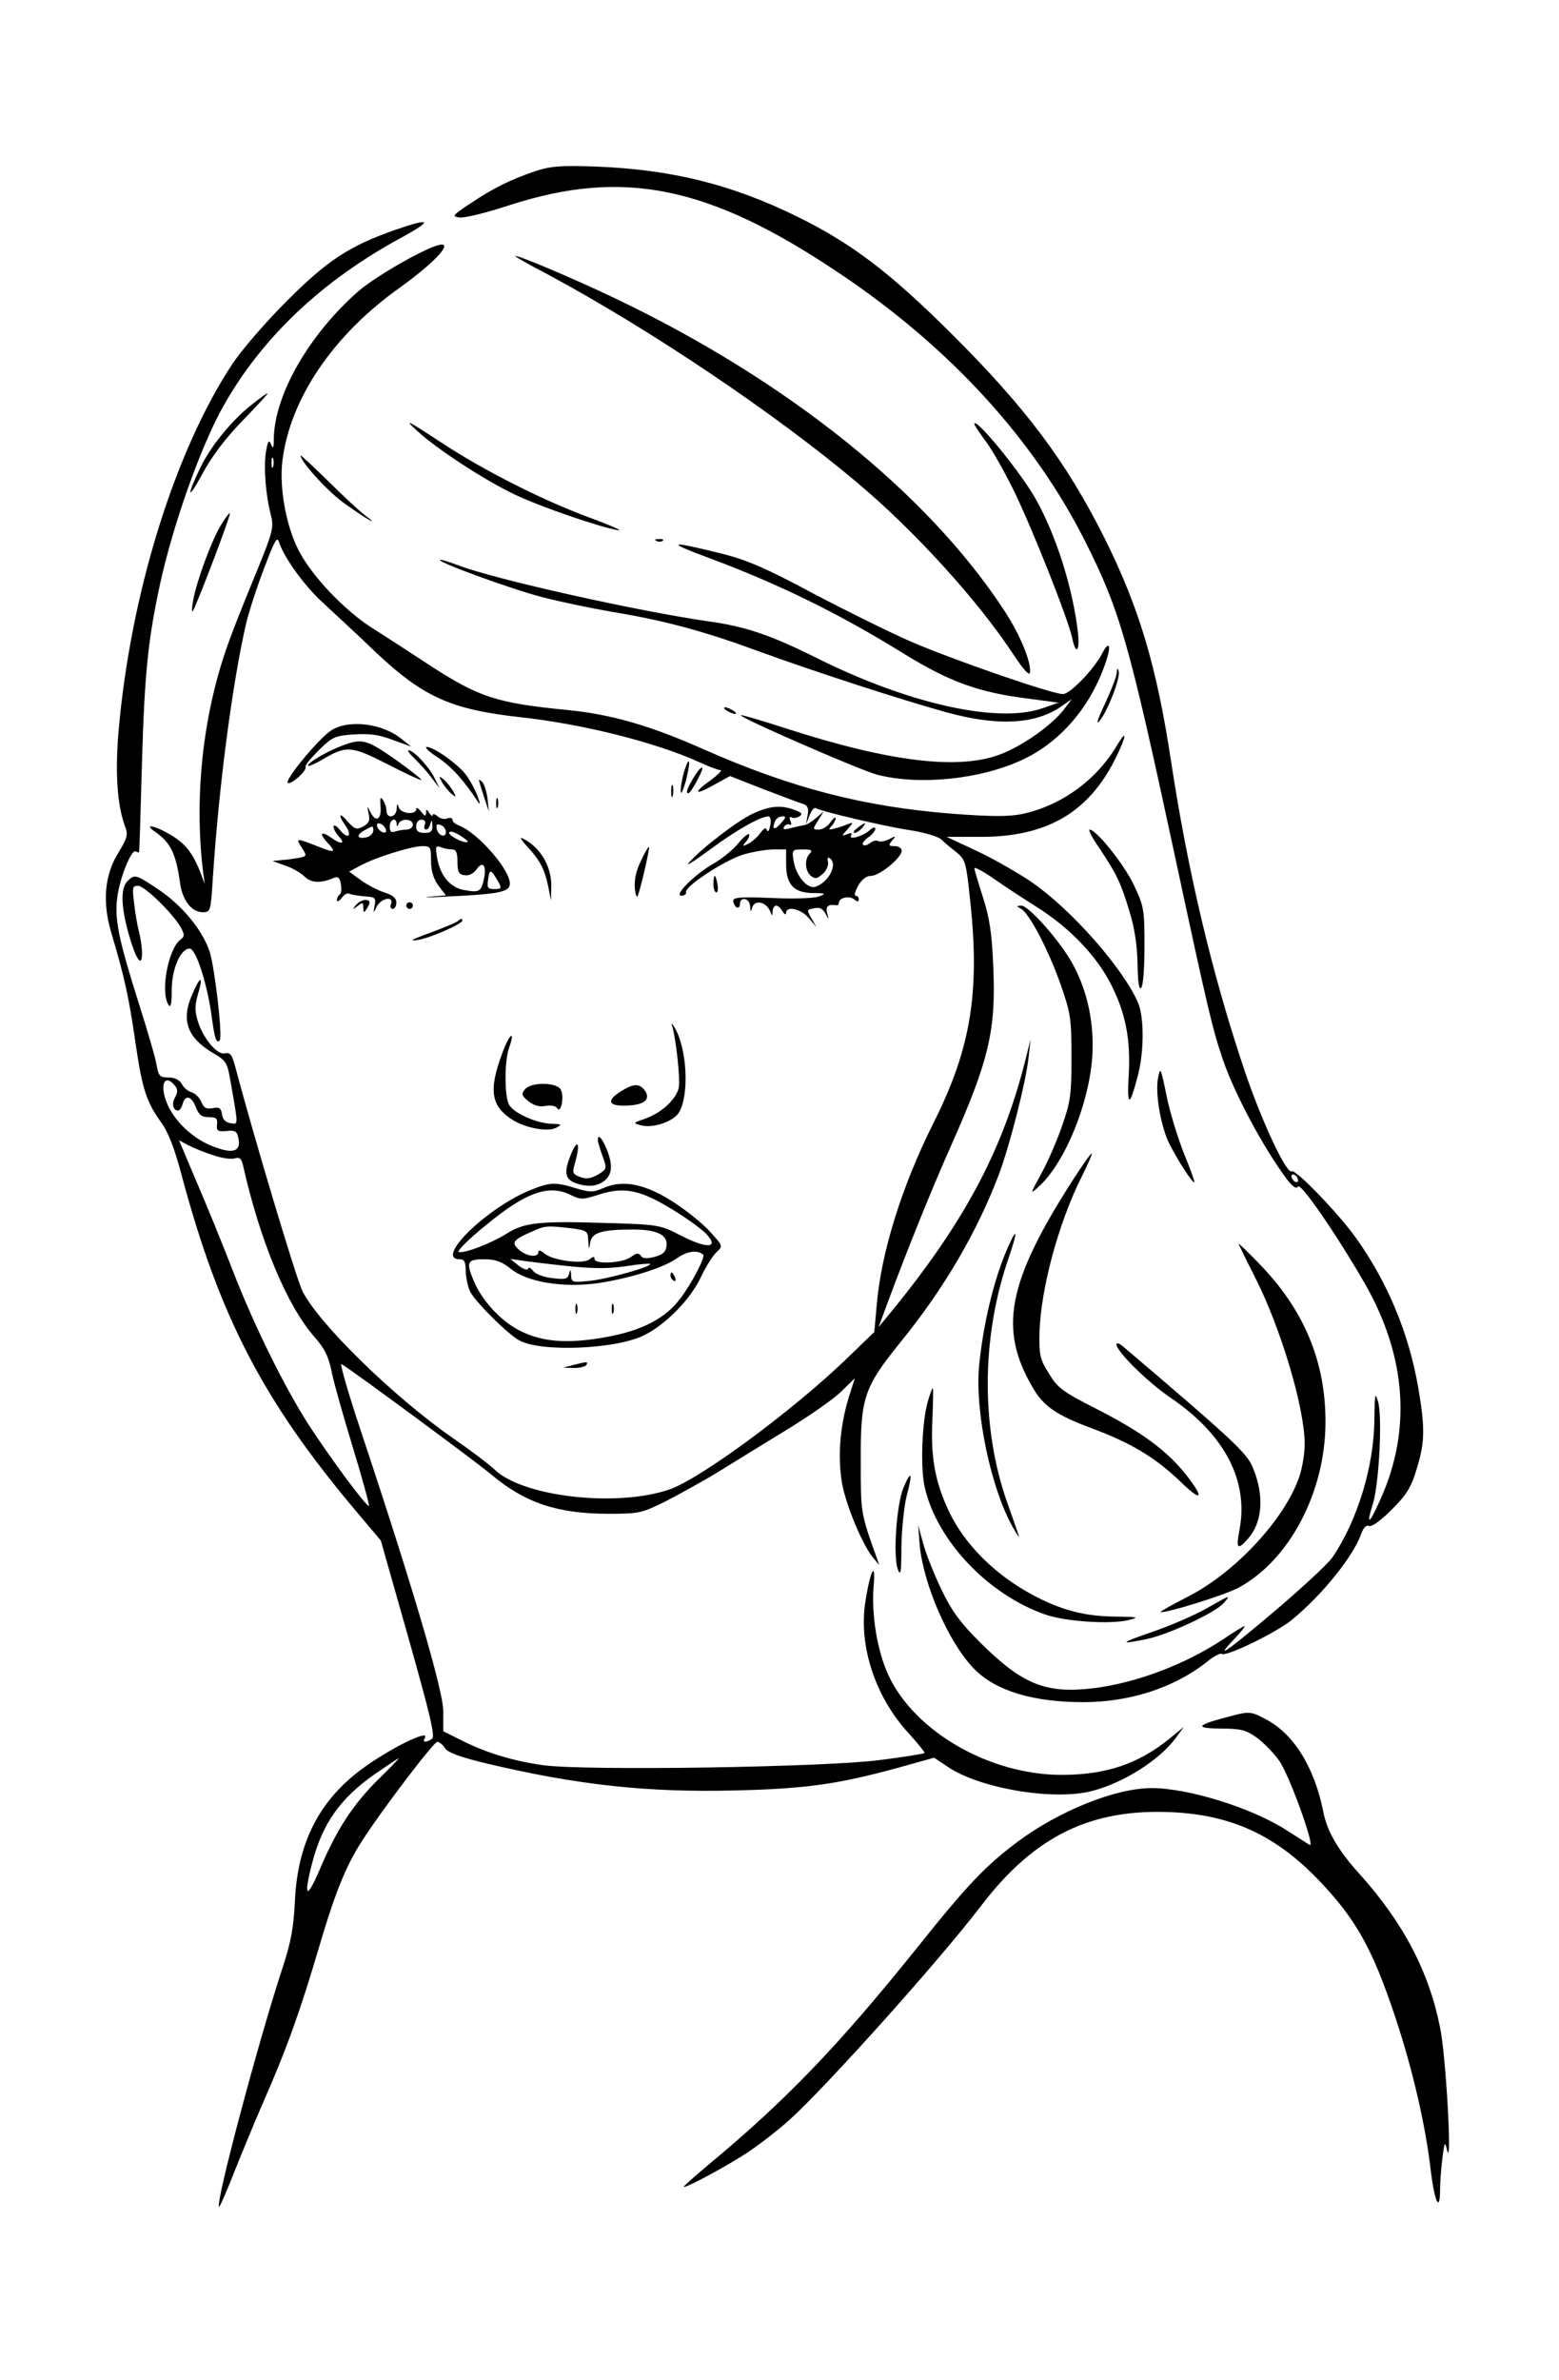 <?xml version="1.0" standalone="no"?>
<!DOCTYPE svg PUBLIC "-//W3C//DTD SVG 20010904//EN"
 "http://www.w3.org/TR/2001/REC-SVG-20010904/DTD/svg10.dtd">
<svg version="1.0" xmlns="http://www.w3.org/2000/svg"
 width="472pt" height="720pt" viewBox="0 0 472 720"
 preserveAspectRatio="xMidYMid meet">
<g transform="translate(0,720) scale(0.1,-0.1)"
fill="#000000" stroke="none">
<path d="M1620 6682 c-78 -27 -126 -51 -195 -97 -56 -37 -58 -40 -33 -43 15
-2 83 15 150 37 346 112 605 59 998 -205 335 -224 590 -503 746 -813 105 -209
132 -304 269 -941 103 -480 116 -533 147 -625 36 -105 123 -268 195 -364 18
-23 28 -29 33 -21 8 13 119 -149 203 -295 125 -219 141 -443 46 -652 -33 -75
-44 -82 -23 -15 19 59 30 265 16 312 -9 30 -10 23 -11 -56 -1 -141 -52 -306
-127 -416 -14 -20 -89 -89 -166 -155 -152 -129 -195 -159 -133 -94 21 22 36
41 33 41 -3 0 -30 -16 -59 -36 -118 -79 -268 -136 -400 -152 -143 -17 -214 12
-341 138 -61 61 -86 95 -118 161 -22 46 -47 109 -55 139 l-15 55 4 -55 c10
-121 88 -301 166 -380 65 -66 178 -100 330 -100 141 0 275 44 373 121 20 17
41 28 46 25 14 -9 162 63 211 102 94 77 187 193 211 261 7 19 16 28 24 24 9
-3 37 18 69 50 44 44 58 66 75 122 25 81 26 122 5 246 -29 166 -92 318 -189
454 -53 74 -182 208 -194 201 -15 -10 -88 144 -141 299 -98 290 -173 602 -225
945 -44 288 -97 464 -202 674 -115 229 -236 391 -462 616 -188 187 -302 273
-466 354 -199 98 -381 143 -610 152 -109 4 -139 1 -185 -14z m2310 -3053 c0
-6 -4 -7 -10 -4 -5 3 -10 11 -10 16 0 6 5 7 10 4 6 -3 10 -11 10 -16z"/>
<path d="M1198 6505 c-140 -49 -206 -92 -329 -215 -66 -66 -138 -149 -168
-195 -173 -264 -306 -693 -342 -1107 -11 -127 -4 -228 21 -292 8 -21 4 -34
-21 -75 -43 -68 -50 -152 -21 -247 38 -126 53 -195 72 -328 21 -143 33 -179
78 -242 21 -28 41 -80 62 -160 115 -429 247 -684 533 -1022 l70 -83 84 -296
c66 -233 81 -298 71 -304 -19 -12 -30 -11 -22 2 19 31 -110 -33 -194 -96 -127
-95 -191 -223 -199 -395 -4 -83 -12 -126 -38 -205 -73 -222 -203 -711 -192
-722 2 -1 20 39 40 90 20 50 61 151 92 222 74 168 115 284 171 474 47 160 81
246 130 321 58 91 217 300 228 300 6 0 17 -9 23 -19 8 -13 45 -27 124 -46 278
-66 490 -89 758 -82 211 5 308 19 488 68 l111 31 39 -26 c95 -66 316 -104 434
-76 96 23 208 93 259 162 l24 33 -44 -36 c-94 -76 -192 -109 -326 -109 -217 0
-444 130 -524 301 -34 74 -52 181 -45 271 7 79 -10 48 -25 -48 -21 -132 29
-287 130 -397 29 -32 51 -59 49 -61 -2 -2 -62 -12 -134 -21 -166 -22 -887 -33
-1019 -16 -92 13 -173 37 -252 77 l-52 26 0 62 c-1 64 -93 377 -250 848 -38
114 -64 204 -58 201 35 -21 404 -293 453 -334 102 -86 201 -119 355 -119 95 0
101 2 176 39 42 22 113 61 157 88 44 27 136 84 205 126 69 42 144 94 167 117
l41 40 -19 -60 c-26 -86 -33 -176 -20 -256 12 -68 63 -191 96 -229 l17 -20 -7
20 c-50 139 -49 137 -49 295 -1 192 10 223 121 360 133 164 231 333 297 506
33 88 82 280 90 354 l6 55 -15 -60 c-70 -279 -188 -499 -420 -780 l-25 -30 26
70 c55 149 134 346 194 480 115 259 136 349 127 544 -4 97 -11 144 -31 206
-14 44 -26 84 -26 88 0 5 26 -9 58 -31 31 -22 91 -61 132 -87 98 -62 177 -144
222 -230 46 -89 62 -171 55 -282 -5 -94 3 -93 28 3 19 73 19 174 1 219 -44
103 -199 280 -321 365 -41 28 -116 71 -167 95 l-92 43 100 0 c201 -1 329 72
411 237 33 66 37 94 5 40 -63 -106 -170 -183 -288 -208 -40 -8 -93 -8 -211 1
-268 21 -488 78 -753 195 -157 70 -277 105 -405 118 -225 22 -275 39 -430 140
-55 36 -130 85 -167 108 -85 54 -184 158 -224 236 -38 74 -59 190 -49 271 23
188 155 382 356 524 97 70 156 130 126 130 -32 0 -195 -92 -253 -142 -148
-130 -252 -311 -255 -443 0 -30 -2 -35 -8 -20 -7 16 -10 12 -16 -23 -7 -46 -1
-130 16 -194 8 -33 4 -50 -41 -160 -28 -68 -65 -159 -81 -203 -83 -218 -113
-478 -84 -715 l5 -35 -14 37 c-23 58 -46 87 -91 113 -47 28 -83 34 -45 8 46
-32 63 -66 75 -154 7 -53 35 -89 69 -89 23 0 24 3 30 98 18 279 59 593 101
775 8 34 32 109 54 166 33 87 40 100 46 80 15 -46 76 -131 132 -182 31 -29
103 -95 159 -149 145 -137 230 -175 440 -198 190 -21 409 -76 541 -136 28 -13
57 -24 64 -24 7 0 -7 -14 -30 -31 -55 -39 -48 -47 12 -13 l47 26 102 -40 c57
-22 111 -42 121 -45 13 -5 16 -14 12 -34 l-5 -28 11 28 c6 15 14 25 18 22 18
-10 203 -54 281 -66 47 -7 91 -20 100 -29 8 -8 28 -25 45 -38 27 -22 30 -30
41 -135 32 -286 5 -457 -111 -687 -95 -190 -158 -391 -171 -552 l-7 -78 -86
-83 c-160 -154 -439 -360 -533 -393 -157 -55 -442 -24 -530 59 -19 18 -76 61
-127 96 -180 125 -409 349 -456 446 -19 40 -147 466 -204 682 -9 32 -15 40
-30 36 -23 -6 -66 45 -82 97 -10 31 -9 49 0 81 18 59 7 58 -18 -2 -33 -76 -14
-129 64 -175 41 -24 43 -28 54 -92 23 -132 23 -124 -2 -120 -14 2 -23 11 -25
27 -3 19 -8 22 -29 18 -19 -3 -26 1 -33 18 -5 13 -18 26 -29 30 -12 3 -26 15
-31 26 -7 12 -21 19 -40 19 -26 0 -30 4 -36 38 -3 20 -28 105 -54 187 -60 189
-74 255 -65 319 7 59 43 148 56 140 5 -3 10 -4 10 -2 1 2 5 127 9 278 8 265
18 364 55 535 40 182 124 417 191 536 117 208 300 381 541 511 95 52 88 60
-19 23z m-371 -717 c-3 -7 -5 -2 -5 12 0 14 2 19 5 13 2 -7 2 -19 0 -25z
m-298 -1872 c9 -11 10 -20 1 -36 -11 -20 -6 -40 9 -40 5 0 11 9 14 20 8 29 27
24 40 -10 9 -23 17 -30 39 -30 23 0 27 -4 25 -22 -2 -20 2 -22 29 -20 27 3 32
-1 36 -23 8 -39 -17 -47 -76 -24 -62 23 -121 79 -142 135 -21 54 -5 86 25 50z
m116 -211 c25 -9 55 -13 65 -10 15 5 21 0 26 -22 52 -230 133 -423 216 -518
31 -35 43 -59 53 -109 7 -35 37 -139 65 -231 28 -92 49 -169 47 -171 -6 -6
-120 149 -183 246 -74 116 -165 300 -229 465 -32 83 -82 205 -111 272 l-52
123 28 -15 c16 -8 49 -22 75 -30z m502 -1887 c-78 -77 -127 -152 -178 -272
-41 -96 -51 -88 -24 17 31 119 84 195 188 268 39 27 72 49 74 49 2 0 -25 -28
-60 -62z"/>
<path d="M1560 6425 c0 -2 44 -27 98 -55 307 -165 685 -418 937 -630 174 -146
368 -359 475 -523 28 -42 46 -62 48 -53 6 29 -29 115 -77 188 -232 355 -655
695 -1176 944 -125 60 -305 136 -305 129z"/>
<path d="M760 5974 c-59 -47 -122 -124 -153 -188 -43 -89 -40 -104 5 -21 29
54 69 107 123 163 44 45 78 82 75 82 -3 0 -25 -16 -50 -36z"/>
<path d="M1260 5899 c61 -57 209 -153 300 -196 81 -38 253 -97 310 -107 19 -4
-13 11 -72 33 -149 54 -332 146 -468 236 -96 63 -108 69 -70 34z"/>
<path d="M2950 5917 c0 -4 16 -27 35 -53 19 -25 59 -96 89 -158 57 -119 162
-385 172 -436 11 -52 23 -43 18 12 -15 138 -69 308 -134 418 -50 84 -180 241
-180 217z"/>
<path d="M910 5822 c0 -19 84 -111 134 -146 66 -47 110 -72 61 -35 -16 12 -67
59 -112 104 -46 45 -83 79 -83 77z"/>
<path d="M667 5608 c-29 -50 -71 -165 -82 -223 -4 -22 -5 -38 -2 -35 9 10 117
293 113 297 -2 2 -15 -15 -29 -39z"/>
<path d="M1988 5563 c7 -3 16 -2 19 1 4 3 -2 6 -13 5 -11 0 -14 -3 -6 -6z"/>
<path d="M2146 5512 c212 -79 396 -169 594 -292 136 -83 222 -115 375 -134
l90 -12 -49 -17 c-136 -47 -408 14 -687 154 -135 67 -213 94 -324 109 -215 31
-642 126 -756 169 -29 11 -55 19 -57 17 -7 -7 212 -87 307 -112 53 -14 149
-34 213 -45 158 -26 277 -58 438 -117 169 -62 444 -151 575 -187 156 -43 271
-37 350 19 l30 21 -25 -33 c-37 -47 -122 -107 -188 -133 -126 -50 -336 -25
-652 77 -74 24 -135 42 -137 40 -7 -6 360 -166 413 -180 129 -33 314 -14 441
46 117 55 209 165 253 301 15 47 7 59 -13 20 -25 -48 -97 -123 -119 -123 -33
0 -334 104 -463 160 -66 29 -199 95 -296 146 -138 74 -196 99 -270 118 -165
41 -178 38 -43 -12z"/>
<path d="M3381 5165 c0 -11 -17 -54 -36 -95 -23 -48 -28 -66 -15 -50 25 32 62
128 57 149 -3 11 -5 10 -6 -4z"/>
<path d="M2200 5050 c8 -5 20 -10 25 -10 6 0 3 5 -5 10 -8 5 -19 10 -25 10 -5
0 -3 -5 5 -10z"/>
<path d="M1004 4991 c-37 -23 -146 -154 -132 -160 12 -4 59 39 53 49 -2 4 16
26 40 50 42 41 49 44 107 48 47 3 77 -1 118 -17 l55 -20 -29 23 c-57 47 -158
60 -212 27z"/>
<path d="M1036 4944 c-44 -16 -109 -54 -103 -61 3 -2 20 6 40 17 75 45 89 44
196 -10 54 -28 101 -50 106 -50 5 0 -29 27 -75 60 -90 63 -103 67 -164 44z"/>
<path d="M1326 4908 c42 -29 78 -68 121 -134 8 -12 7 -4 -2 19 -8 21 -24 50
-36 65 -25 32 -96 82 -117 82 -8 0 7 -15 34 -32z"/>
<path d="M1257 4903 c16 -16 39 -41 51 -58 l23 -30 -16 32 c-16 33 -63 83 -78
83 -5 0 4 -12 20 -27z"/>
<path d="M2071 4865 c-6 -22 -11 -49 -10 -60 0 -11 7 3 15 30 7 28 12 55 10
60 -2 6 -8 -8 -15 -30z"/>
<path d="M2101 4849 c-20 -33 -26 -49 -17 -49 8 0 47 73 42 77 -3 3 -14 -10
-25 -28z"/>
<path d="M1338 4834 c6 -11 19 -27 28 -35 16 -13 16 -12 6 7 -6 11 -19 27 -28
35 -16 13 -16 12 -6 -7z"/>
<path d="M1450 4840 c0 -3 7 -25 15 -50 l15 -45 -4 39 c-3 22 -10 44 -16 50
-5 5 -10 8 -10 6z"/>
<path d="M2032 4805 c0 -16 2 -22 5 -12 2 9 2 23 0 30 -3 6 -5 -1 -5 -18z"/>
<path d="M1152 4761 c4 -40 -14 -51 -30 -19 -11 22 -11 22 -6 -4 5 -20 1 -29
-17 -39 -20 -10 -25 -8 -46 15 -26 31 -31 22 -7 -12 22 -32 7 -43 -17 -13 -10
13 -19 17 -19 10 0 -7 7 -21 17 -31 20 -22 5 -24 -25 -2 -30 21 -37 13 -12
-14 30 -32 25 -34 -30 -12 -64 25 -66 25 -46 -5 15 -24 15 -25 -6 -30 -13 -2
-36 -6 -53 -7 l-30 -3 39 -14 c21 -7 47 -22 58 -33 20 -20 50 -21 89 -4 12 5
18 1 21 -19 3 -14 1 -28 -3 -31 -5 -3 -9 -11 -9 -17 0 -7 7 -4 15 7 7 10 18
15 23 12 5 -3 25 -6 45 -8 33 -2 36 -4 31 -28 -4 -25 -4 -25 7 -2 14 25 52 32
43 7 -4 -8 -1 -15 5 -15 6 0 11 9 11 19 0 14 -11 23 -37 31 -21 7 -53 24 -72
38 l-34 25 34 18 c46 25 155 59 188 59 24 0 26 -3 26 -44 0 -30 7 -54 22 -75
l23 -30 -48 -4 c-26 -2 -6 -3 43 0 154 7 193 13 198 34 10 38 -95 160 -155
182 -10 4 -18 11 -18 16 0 6 -7 8 -15 5 -8 -4 -22 -1 -30 6 -8 7 -15 9 -15 4
0 -5 -5 -2 -10 6 -9 13 -10 13 -10 0 -1 -11 -4 -10 -15 4 -8 11 -15 14 -15 8
0 -19 -48 -14 -53 6 -4 13 -5 11 -6 -5 -1 -27 -31 -32 -31 -5 0 9 -5 24 -11
32 -7 11 -9 7 -7 -19z m49 -53 c0 -10 2 -10 6 0 7 17 43 15 43 -3 0 -8 -9 -15
-19 -15 -11 0 -26 -3 -35 -6 -12 -4 -16 0 -16 15 0 22 19 30 21 9z m85 -3 c-3
-8 -1 -15 4 -15 5 0 11 8 13 18 4 13 5 11 6 -5 1 -18 -4 -23 -24 -23 -18 0
-25 5 -25 20 0 12 7 20 16 20 10 0 14 -6 10 -15z m-118 -14 c3 -8 -1 -12 -9
-9 -7 2 -15 10 -17 17 -3 8 1 12 9 9 7 -2 15 -10 17 -17z m182 -8 c0 -20 -24
-11 -28 10 -2 12 1 15 12 11 9 -3 16 -13 16 -21z m-220 3 c0 -7 -9 -16 -19
-19 -29 -7 -35 5 -9 20 29 16 28 16 28 -1z m286 -33 c-7 -7 -56 17 -56 27 0 7
13 4 30 -6 16 -10 28 -19 26 -21z m-48 -23 c13 0 17 -9 17 -37 0 -31 4 -39 22
-41 13 -2 27 5 36 18 19 27 31 11 22 -30 -8 -38 -14 -41 -59 -33 -43 7 -74 44
-83 100 -5 32 -4 35 11 30 10 -4 25 -7 34 -7z m143 -102 c8 -15 6 -18 -14 -18
-21 0 -23 4 -19 31 5 32 8 30 33 -13z"/>
<path d="M1502 4770 c0 -14 2 -19 5 -12 2 6 2 18 0 25 -3 6 -5 1 -5 -13z"/>
<path d="M2281 4739 c-44 -19 -159 -107 -196 -150 -11 -12 18 6 65 41 80 59
151 99 176 100 7 0 9 -11 6 -27 -3 -16 -7 -22 -10 -15 -3 10 -8 7 -19 -7 -8
-12 -24 -26 -36 -33 -20 -10 -21 -10 -8 6 8 9 11 19 9 22 -3 3 -19 -10 -34
-29 -16 -19 -49 -46 -74 -60 -58 -33 -121 -97 -97 -97 9 0 16 5 14 11 -3 18
118 97 175 114 28 8 69 15 90 15 l38 0 0 -44 c0 -62 23 -87 80 -88 40 0 42 -2
20 -10 -14 -6 -77 -8 -142 -5 -95 4 -118 2 -118 -8 0 -8 5 -17 10 -20 6 -3 10
1 10 9 0 25 30 19 31 -6 1 -17 2 -19 6 -5 7 27 44 19 56 -13 4 -12 6 -11 6 3
1 9 5 17 11 17 5 0 14 -8 19 -17 6 -10 11 -12 11 -5 0 22 44 13 68 -15 l24
-28 -15 26 c-15 26 -15 27 8 31 16 4 26 -1 34 -16 11 -20 11 -20 5 2 -5 20 3
27 29 23 4 0 7 3 7 8 0 15 32 22 46 10 10 -8 14 -8 14 0 0 6 -4 11 -10 11 -5
0 -1 13 8 30 11 19 25 30 39 30 26 0 93 55 93 76 0 8 -10 14 -21 14 -19 0 -20
2 -8 17 13 15 12 15 -9 4 -12 -6 -27 -9 -33 -6 -5 4 -17 1 -25 -6 -8 -6 -17
-9 -21 -5 -4 3 3 13 15 22 12 8 22 20 22 26 0 7 -7 5 -17 -4 -22 -19 -66 -31
-56 -15 4 7 0 8 -12 3 -18 -6 -18 -6 1 15 19 22 19 22 -1 15 -11 -5 -29 -11
-40 -13 -16 -5 -18 -3 -7 8 6 7 12 18 12 23 0 6 -7 0 -16 -12 -8 -12 -24 -22
-35 -22 -19 0 -19 1 -2 28 l17 27 -22 -19 c-13 -11 -28 -21 -35 -22 -7 -1 -25
-5 -41 -9 -21 -6 -27 -5 -22 4 4 6 12 9 17 6 5 -3 6 2 2 11 -4 10 -2 15 3 11
6 -3 16 -2 24 3 11 7 8 11 -13 19 -41 16 -76 13 -126 -10z m84 -29 c-20 -23
-29 -21 -19 4 3 9 13 16 22 16 13 0 12 -3 -3 -20z m87 -92 c-17 -17 -15 -53 3
-68 13 -10 19 -9 36 6 11 10 18 26 16 36 -3 10 -1 16 4 12 27 -16 0 -72 -42
-87 -24 -8 -59 33 -66 77 -6 35 -5 36 28 36 26 0 30 -3 21 -12z"/>
<path d="M2596 4695 c-11 -8 -15 -15 -9 -15 6 0 16 7 23 15 16 19 11 19 -14 0z"/>
<path d="M3329 4633 c52 -78 65 -105 91 -192 15 -48 23 -102 24 -157 1 -55 4
-79 11 -73 6 6 10 62 10 127 0 111 -2 121 -32 184 -29 62 -114 168 -134 168
-5 0 8 -26 30 -57z"/>
<path d="M1596 4639 c39 -42 53 -69 64 -122 l8 -42 1 43 c1 60 -32 117 -84
144 -13 7 -10 0 11 -23z"/>
<path d="M1941 4596 c-15 -29 -21 -58 -19 -83 2 -21 6 -31 9 -23 10 26 37 145
34 148 -1 2 -13 -17 -24 -42z"/>
<path d="M386 4534 c-21 -21 -20 -75 3 -158 22 -78 41 -107 41 -60 0 16 -4 45
-9 64 -5 19 -12 59 -15 88 -6 47 -5 52 12 52 20 0 110 -88 131 -129 10 -19 10
-25 -3 -34 -37 -29 -61 -158 -36 -197 7 -11 10 3 10 45 0 64 27 125 54 125 19
0 52 -102 66 -199 10 -75 15 -89 25 -79 10 9 -15 220 -30 268 -22 66 -82 139
-154 188 -71 47 -73 48 -95 26z"/>
<path d="M2160 4525 c0 -14 4 -25 9 -25 4 0 6 11 3 25 -2 14 -6 25 -8 25 -2 0
-4 -11 -4 -25z"/>
<path d="M1077 4461 c-11 -14 -10 -14 6 -2 15 12 17 11 17 -5 0 -16 2 -17 10
-4 13 21 12 27 -5 27 -8 0 -21 -7 -28 -16z"/>
<path d="M1230 4460 c0 -5 5 -10 10 -10 6 0 10 5 10 10 0 6 -4 10 -10 10 -5 0
-10 -4 -10 -10z"/>
<path d="M3092 4450 c26 -16 84 -128 120 -231 30 -86 32 -104 32 -219 0 -111
-3 -134 -28 -205 -15 -44 -43 -109 -63 -145 -35 -64 -35 -65 -8 -40 78 70 152
249 162 393 6 99 -13 194 -58 278 -37 69 -134 179 -157 179 -16 -1 -16 -1 0
-10z"/>
<path d="M1387 4414 c-3 -4 -41 -20 -84 -36 -56 -20 -67 -27 -39 -22 37 5 136
49 136 59 0 7 -5 6 -13 -1z"/>
<path d="M2035 4096 c12 -40 25 -162 20 -187 -8 -35 -51 -75 -100 -93 -40 -14
-40 -14 -13 -21 35 -9 95 11 113 38 32 51 26 192 -12 257 -8 14 -12 17 -8 6z"/>
<path d="M1522 4017 c-44 -116 -36 -164 31 -206 41 -25 109 -37 133 -22 16 9
14 10 -16 11 -45 1 -115 32 -129 58 -14 27 -14 130 0 171 20 56 2 45 -19 -12z"/>
<path d="M3506 3938 c-9 -48 9 -150 36 -202 25 -49 70 -118 74 -113 2 1 -13
42 -33 91 -19 49 -43 127 -52 175 -17 82 -18 84 -25 49z"/>
<path d="M1589 3904 c-11 -14 -10 -19 11 -36 17 -13 33 -18 52 -14 16 3 30 0
35 -7 11 -18 22 34 11 56 -12 23 -90 24 -109 1z"/>
<path d="M1883 3900 c-48 -29 -43 -47 12 -45 53 1 75 17 59 43 -16 24 -34 25
-71 2z"/>
<path d="M1810 3751 c0 -5 6 -26 14 -48 14 -39 14 -40 -14 -57 -21 -12 -35
-14 -54 -7 -23 9 -24 13 -15 43 20 71 4 75 -20 5 -15 -46 -5 -63 45 -73 24 -4
42 -1 59 10 29 19 32 50 11 101 -14 33 -26 45 -26 26z"/>
<path d="M3247 3628 c-197 -307 -224 -449 -121 -625 33 -58 73 -85 181 -125
118 -44 192 -89 265 -159 66 -65 77 -55 19 19 -58 73 -134 129 -267 197 -106
54 -122 65 -148 109 -27 42 -30 56 -29 120 3 133 57 335 128 476 19 38 33 70
30 70 -3 0 -29 -37 -58 -82z"/>
<path d="M1610 3601 c-133 -52 -297 -211 -218 -211 14 0 18 -8 18 -37 1 -21 7
-49 14 -62 19 -34 116 -130 149 -147 69 -36 295 -26 379 17 65 33 138 108 169
173 15 32 37 67 48 77 20 19 20 19 -17 60 -20 23 -70 64 -110 90 -86 56 -153
71 -214 45 -32 -14 -42 -14 -85 -1 -61 19 -78 18 -133 -4z m119 -17 c29 -14
35 -14 82 1 76 25 125 16 219 -41 44 -26 92 -61 107 -76 42 -44 6 -48 -74 -7
-66 34 -68 34 -237 39 -194 6 -240 1 -293 -33 -48 -30 -128 -60 -144 -55 -7 2
30 39 82 81 121 100 191 125 258 91z m-1 -100 c50 -7 52 -8 53 -38 2 -28 2
-29 6 -5 5 30 35 39 130 39 71 0 105 -16 101 -49 -2 -19 -11 -27 -37 -34 -24
-6 -36 -5 -41 4 -6 9 -14 8 -31 -5 -27 -18 -109 -22 -109 -5 0 8 -4 8 -15 -1
-19 -16 -113 -4 -137 18 -11 9 -18 11 -18 4 0 -18 -35 -14 -59 7 -24 21 -18
30 40 55 39 18 46 18 117 10z m401 -80 c7 -7 -33 -84 -68 -131 -45 -61 -116
-99 -229 -119 -118 -21 -195 -14 -264 23 -55 30 -109 89 -133 146 -25 59 -21
67 31 67 35 0 53 -7 82 -30 50 -40 160 -57 265 -42 96 15 196 46 238 76 30 21
61 25 78 10z m-469 -28 c125 -15 171 -16 235 -7 38 6 71 9 73 7 7 -8 -125 -45
-180 -51 -56 -6 -58 -5 -59 17 -1 19 -2 19 -6 4 -4 -16 -12 -18 -51 -13 -26 3
-51 12 -58 22 -7 9 -14 12 -15 6 -2 -5 -15 -1 -29 10 l-25 20 35 -5 c19 -3 55
-7 80 -10z"/>
<path d="M2030 3341 c0 -6 4 -13 10 -16 6 -3 7 1 4 9 -7 18 -14 21 -14 7z"/>
<path d="M1742 3240 c0 -14 2 -19 5 -12 2 6 2 18 0 25 -3 6 -5 1 -5 -13z"/>
<path d="M1852 3240 c0 -14 2 -19 5 -12 2 6 2 18 0 25 -3 6 -5 1 -5 -13z"/>
<path d="M3051 3425 c-42 -95 -75 -233 -87 -361 -12 -137 36 -367 102 -484 14
-25 22 -36 18 -25 -4 11 -19 56 -35 100 -78 223 -78 490 0 725 33 95 33 115 2
45z"/>
<path d="M3750 3437 c0 -2 22 -47 49 -100 79 -155 151 -397 151 -506 0 -28 -7
-72 -16 -98 -43 -128 -194 -291 -338 -364 -47 -24 -84 -45 -82 -46 7 -7 196
51 237 74 153 83 261 288 262 498 1 185 -65 343 -202 483 -33 34 -61 61 -61
59z"/>
<path d="M3380 3133 c0 -22 96 -116 164 -162 165 -112 238 -253 208 -403 -10
-53 -5 -59 25 -25 45 49 52 131 16 217 -18 44 -61 84 -395 368 -10 8 -18 10
-18 5z"/>
<path d="M1735 3070 l-30 -8 32 -1 c17 0 35 4 38 9 7 11 3 11 -40 0z"/>
<path d="M2810 2963 c-19 -62 -24 -205 -10 -264 37 -161 192 -324 365 -384 60
-21 195 -30 250 -17 37 9 33 10 -42 11 -100 1 -179 25 -274 81 -99 59 -179
142 -223 231 -45 93 -59 169 -53 287 2 50 3 92 1 92 -2 0 -8 -17 -14 -37z"/>
<path d="M2735 2698 c-21 -51 -32 -211 -16 -248 8 -20 10 -5 10 70 1 53 8 122
16 154 19 71 14 81 -10 24z"/>
<path d="M3650 2332 c-36 -20 -108 -51 -160 -69 -100 -34 -105 -40 -18 -22 64
13 206 79 232 108 24 27 23 27 -54 -17z"/>
<path d="M3712 2004 c-91 -24 -95 -33 -16 -34 62 0 76 -4 110 -28 21 -16 52
-47 68 -71 30 -43 110 -264 91 -253 -5 3 -36 23 -69 44 -105 68 -298 128 -409
128 -110 0 -281 -69 -407 -163 -97 -73 -150 -128 -305 -322 -237 -295 -396
-460 -627 -652 -43 -36 -78 -67 -78 -69 0 -8 125 59 191 102 36 24 95 69 130
101 108 97 453 481 581 649 161 210 332 293 578 281 180 -9 312 -70 442 -205
113 -118 163 -207 232 -414 52 -156 92 -327 108 -467 12 -97 28 -127 28 -53 0
20 3 62 7 92 6 50 8 52 14 25 16 -64 -3 285 -21 370 -33 168 -111 317 -242
463 -67 74 -100 130 -112 192 -27 135 -91 237 -177 280 -44 23 -47 23 -117 4z"/>
</g>
</svg>
